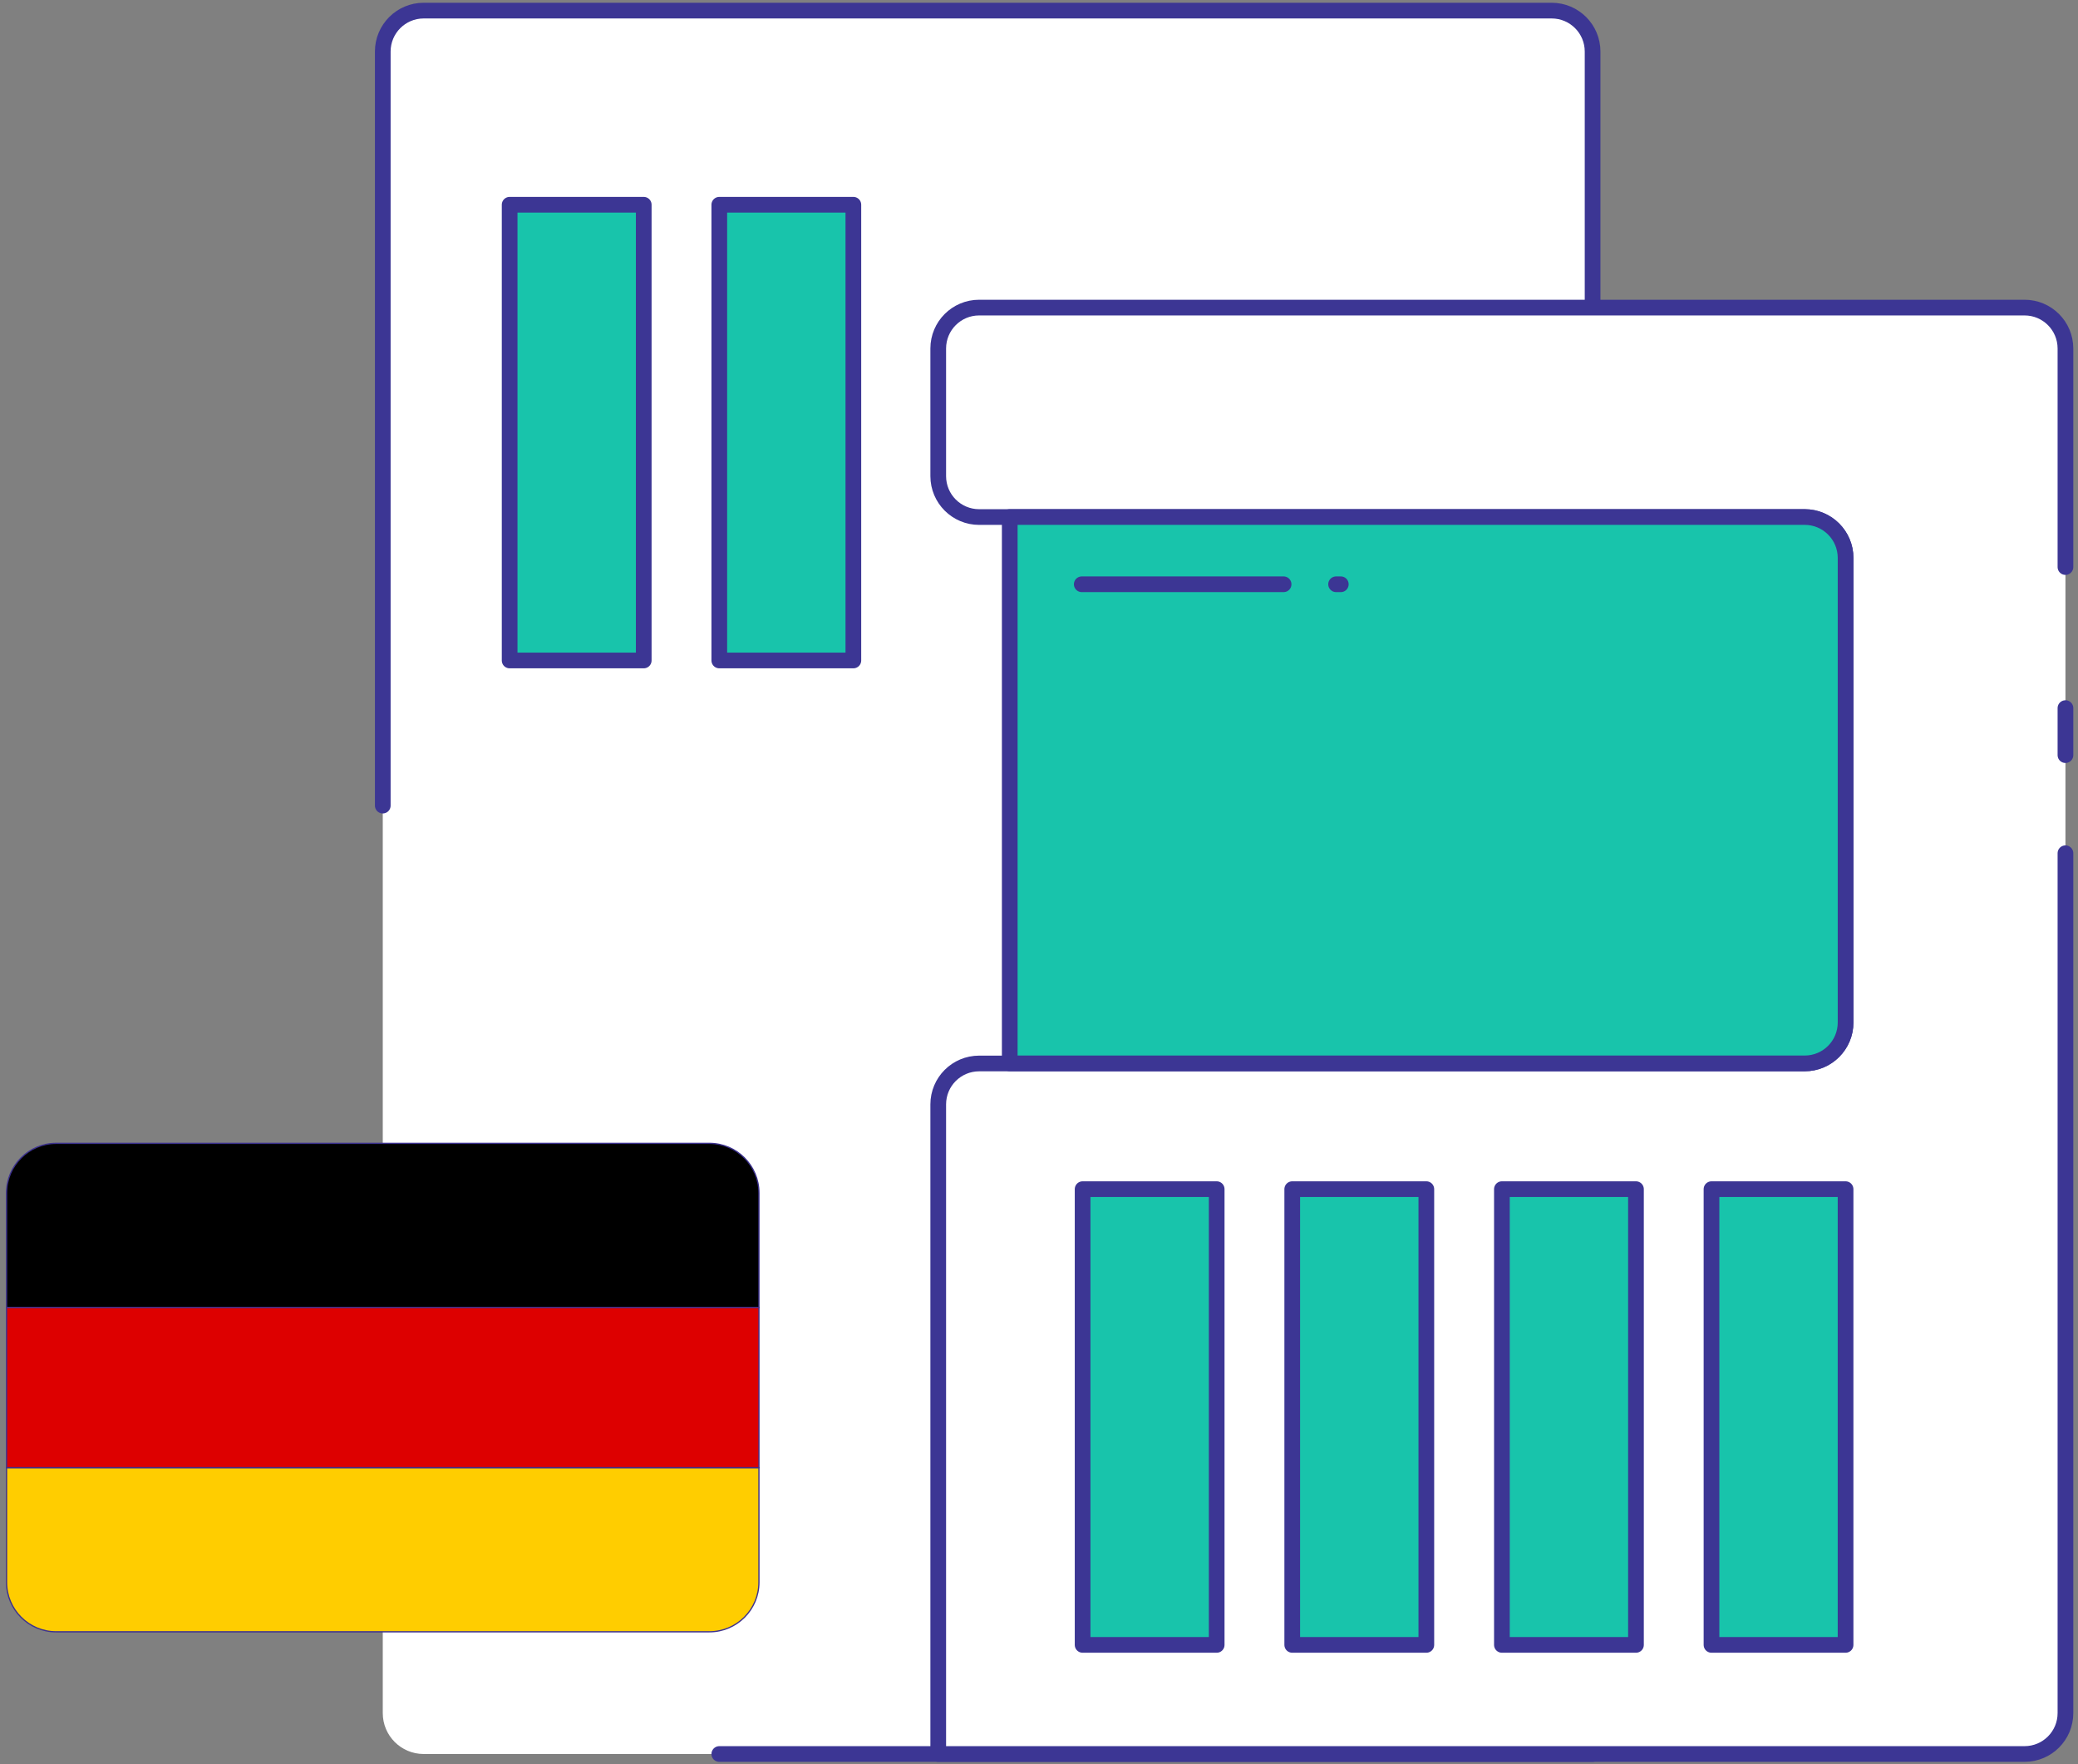 <svg width="331" height="281" viewBox="0 0 331 281" fill="none" xmlns="http://www.w3.org/2000/svg">
<rect x="0" y="0" width="331" height="281" fill="#808080" stroke="none"/>
<path d="M253.68 8.21V279.36H67.485C63.885 279.36 60.97 276.445 60.97 272.845V8.21C60.97 4.61 63.885 1.69 67.485 1.69H247.165C250.765 1.69 253.68 4.61 253.68 8.21Z" fill="white"/>
<path d="M60.97 128.31V8.21C60.97 4.61 63.885 1.69 67.485 1.69H247.165C250.765 1.69 253.68 4.61 253.68 8.21V279.36H114.575" stroke="#3C3694" stroke-width="2.5" stroke-linecap="round" stroke-linejoin="round"/>
<path d="M329 55.505V272.845C329 276.445 326.085 279.36 322.485 279.36H149.45V175.895C149.45 172.295 152.365 169.38 155.965 169.38H287.465C291.065 169.38 293.98 166.465 293.98 162.865V88.865C293.98 85.265 291.065 82.35 287.465 82.35H155.965C152.365 82.35 149.45 79.435 149.45 75.835V55.505C149.45 51.905 152.365 48.99 155.965 48.99H322.485C326.085 48.99 329 51.905 329 55.505Z" fill="white"/>
<path d="M329 135.895V272.845C329 276.445 326.085 279.36 322.485 279.36H149.45V175.895C149.45 172.295 152.365 169.38 155.965 169.38H287.465C291.065 169.38 293.98 166.465 293.98 162.865V88.865C293.98 85.265 291.065 82.35 287.465 82.35H155.965C152.365 82.35 149.45 79.435 149.45 75.835V55.505C149.45 51.905 152.365 48.99 155.965 48.99H322.485C326.085 48.99 329 51.905 329 55.505V90.315" stroke="#3C3694" stroke-width="2.5" stroke-linecap="round" stroke-linejoin="round"/>
<path d="M329 112.78V120.27" stroke="#3C3694" stroke-width="2.5" stroke-linecap="round" stroke-linejoin="round"/>
<path d="M193.802 189.397V261.982H172.447V189.397H193.802Z" fill="#18C4AB"/>
<path d="M293.979 88.861V162.851C293.979 166.451 291.064 169.366 287.464 169.366H160.839V82.346H287.464C291.064 82.346 293.979 85.261 293.979 88.861Z" fill="#18C4AB"/>
<path d="M227.198 189.397V261.982H205.838V189.397H227.198Z" fill="#18C4AB"/>
<path d="M260.59 189.397V261.982H239.235V189.397H260.59Z" fill="#18C4AB"/>
<path d="M293.976 189.397V261.982H272.621V189.397H293.976Z" fill="#18C4AB"/>
<path d="M102.539 32.609V105.194H81.179V32.609H102.539Z" fill="#18C4AB"/>
<path d="M135.93 32.609V105.194H114.575V32.609H135.93Z" fill="#18C4AB"/>
<mask id="mask0_882_2464" style="mask-type:alpha" maskUnits="userSpaceOnUse" x="81" y="32" width="213" height="230">
<path d="M193.802 189.397V261.982H172.447V189.397H193.802Z" fill="#18C4AB"/>
<path d="M293.979 88.861V162.851C293.979 166.451 291.064 169.366 287.464 169.366H160.839V82.346H287.464C291.064 82.346 293.979 85.261 293.979 88.861Z" fill="#18C4AB"/>
<path d="M227.198 189.397V261.982H205.838V189.397H227.198Z" fill="#18C4AB"/>
<path d="M260.59 189.397V261.982H239.235V189.397H260.59Z" fill="#18C4AB"/>
<path d="M293.976 189.397V261.982H272.621V189.397H293.976Z" fill="#18C4AB"/>
<path d="M102.539 32.609V105.194H81.179V32.609H102.539Z" fill="#18C4AB"/>
<path d="M135.93 32.609V105.194H114.575V32.609H135.93Z" fill="#18C4AB"/>
</mask>
<g mask="url(#mask0_882_2464)">
<path d="M228.784 -151.351L-120.216 197.649" stroke="#D8D8D8" stroke-width="8"/>
<path d="M242.284 -152.851L-106.716 196.149" stroke="#D8D8D8" stroke-width="2"/>
</g>
<path d="M293.979 88.861V162.851C293.979 166.451 291.064 169.366 287.464 169.366H160.839V82.346H287.464C291.064 82.346 293.979 85.261 293.979 88.861Z" stroke="#3C3694" stroke-width="2.5" stroke-linecap="round" stroke-linejoin="round"/>
<path d="M193.802 189.397V261.982H172.447V189.397H193.802Z" stroke="#3C3694" stroke-width="2.5" stroke-linecap="round" stroke-linejoin="round"/>
<path d="M227.198 189.397V261.982H205.838V189.397H227.198Z" stroke="#3C3694" stroke-width="2.5" stroke-linecap="round" stroke-linejoin="round"/>
<path d="M260.59 189.397V261.982H239.235V189.397H260.59Z" stroke="#3C3694" stroke-width="2.5" stroke-linecap="round" stroke-linejoin="round"/>
<path d="M293.976 189.397V261.982H272.621V189.397H293.976Z" stroke="#3C3694" stroke-width="2.5" stroke-linecap="round" stroke-linejoin="round"/>
<path d="M102.539 32.609V105.194H81.179V32.609H102.539Z" stroke="#3C3694" stroke-width="2.5" stroke-linecap="round" stroke-linejoin="round"/>
<path d="M135.93 32.609V105.194H114.575V32.609H135.93Z" stroke="#3C3694" stroke-width="2.5" stroke-linecap="round" stroke-linejoin="round"/>
<path d="M172.311 93.056H204.461" stroke="#3C3694" stroke-width="2.5" stroke-linecap="round" stroke-linejoin="round"/>
<path d="M212.823 93.056H213.573" stroke="#3C3694" stroke-width="2.5" stroke-linecap="round" stroke-linejoin="round"/>
<path d="M120.89 190.002C120.89 185.64 117.354 182.104 112.992 182.104H8.942C4.58 182.104 1.044 185.64 1.044 190.002V208.242H120.89V190.002Z" fill="black" stroke="#3C318F" stroke-width="0.197"/>
<path d="M120.89 233.758H1.044V251.998C1.044 256.36 4.58 259.896 8.942 259.896H112.992C117.354 259.896 120.89 256.36 120.89 251.998V233.758Z" fill="#FFCD00" stroke="#3C318F" stroke-width="0.197"/>
<path d="M120.89 208.242H1.044V233.758H120.89V208.242Z" fill="#DD0000" stroke="#3C318F" stroke-width="0.197"/>
</svg>
